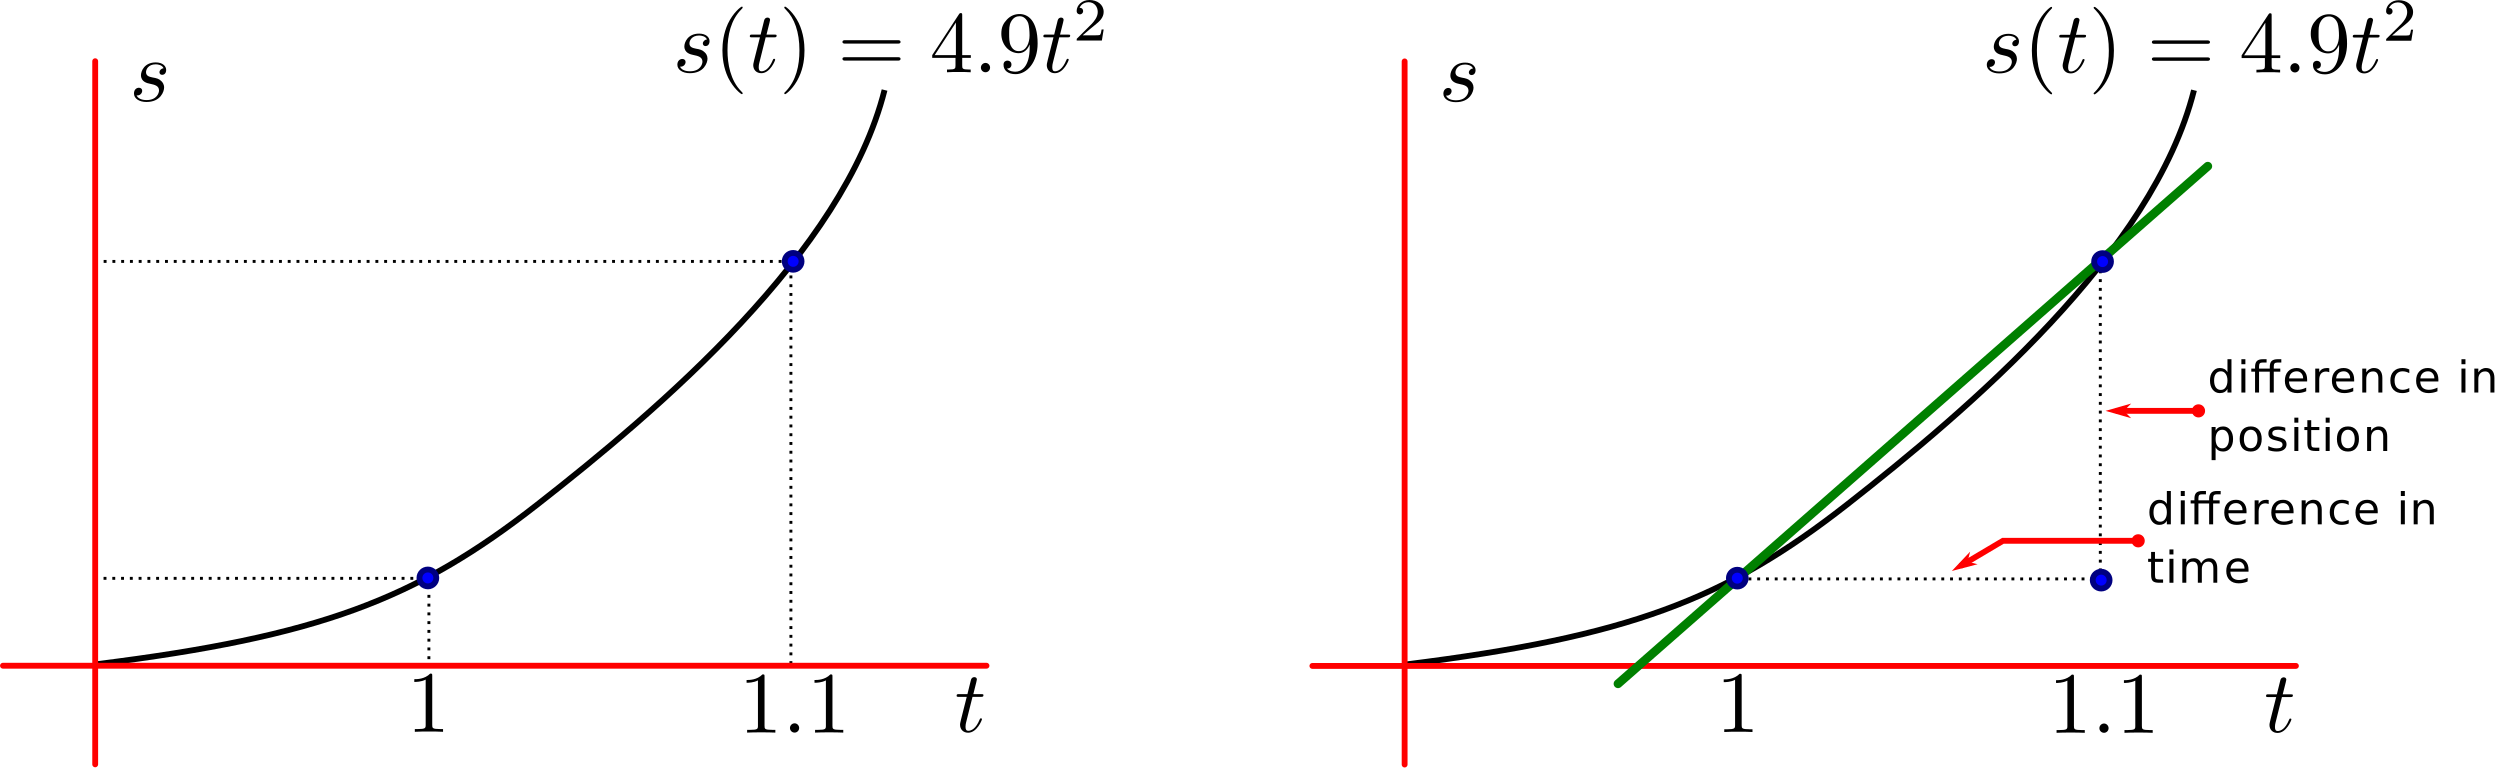 <?xml version="1.0" encoding="UTF-8"?>
<svg xmlns="http://www.w3.org/2000/svg" xmlns:xlink="http://www.w3.org/1999/xlink" width="342.221pt" height="105.063pt" viewBox="0 0 342.221 105.063" version="1.1">
<defs>
<clipPath id="clip1">
  <path d="M 12 7 L 14 7 L 14 105.062 L 12 105.062 Z M 12 7 "/>
</clipPath>
<clipPath id="clip2">
  <path d="M 191 8 L 193 8 L 193 105.062 L 191 105.062 Z M 191 8 "/>
</clipPath>
</defs>
<g id="surface1">
<path style="fill:none;stroke-width:0.4;stroke-linecap:butt;stroke-linejoin:miter;stroke:rgb(0%,0%,0%);stroke-opacity:1;stroke-dasharray:0.4,0.8;stroke-miterlimit:4;" d="M 58.711 91.43 L 58.711 79.168 L 13.285 79.168 "/>
<path style="fill:none;stroke-width:0.4;stroke-linecap:butt;stroke-linejoin:miter;stroke:rgb(0%,0%,0%);stroke-opacity:1;stroke-dasharray:0.4,0.8;stroke-miterlimit:4;" d="M 108.266 90.906 L 108.266 35.785 L 13.109 35.785 "/>
<path style="fill:none;stroke-width:0.8;stroke-linecap:butt;stroke-linejoin:miter;stroke:rgb(0%,0%,0%);stroke-opacity:1;stroke-miterlimit:4;" d="M 13.277 90.914 C 43.699 87.113 56.926 82.078 73.551 69.07 C 90.18 56.066 115.477 34.648 121.086 12.324 "/>
<g clip-path="url(#clip1)" clip-rule="nonzero">
<path style="fill:none;stroke-width:0.8;stroke-linecap:round;stroke-linejoin:round;stroke:rgb(100%,0%,0%);stroke-opacity:1;stroke-miterlimit:4;" d="M 13.031 8.379 L 13.031 104.629 "/>
</g>
<path style="fill:none;stroke-width:0.8;stroke-linecap:round;stroke-linejoin:round;stroke:rgb(100%,0%,0%);stroke-opacity:1;stroke-miterlimit:4;" d="M 0.406 91.129 L 135.039 91.129 "/>
<path style="fill-rule:nonzero;fill:rgb(0%,0%,100%);fill-opacity:1;stroke-width:0.8;stroke-linecap:round;stroke-linejoin:round;stroke:rgb(0%,0%,50.195%);stroke-opacity:1;stroke-miterlimit:4;" d="M -107.422 -35.777 C -107.422 -35.141 -107.938 -34.625 -108.57 -34.625 C -109.207 -34.625 -109.723 -35.141 -109.723 -35.777 C -109.723 -36.41 -109.207 -36.926 -108.57 -36.926 C -107.938 -36.926 -107.422 -36.41 -107.422 -35.777 Z M -107.422 -35.777 " transform="matrix(-1,0,0,-1,0,0)"/>
<path style="fill-rule:nonzero;fill:rgb(0%,0%,100%);fill-opacity:1;stroke-width:0.8;stroke-linecap:round;stroke-linejoin:round;stroke:rgb(0%,0%,50.195%);stroke-opacity:1;stroke-miterlimit:4;" d="M -57.418 -79.113 C -57.418 -78.477 -57.934 -77.961 -58.57 -77.961 C -59.207 -77.961 -59.723 -78.477 -59.723 -79.113 C -59.723 -79.75 -59.207 -80.266 -58.57 -80.266 C -57.934 -80.266 -57.418 -79.75 -57.418 -79.113 Z M -57.418 -79.113 " transform="matrix(-1,0,0,-1,0,0)"/>
<path style=" stroke:none;fill-rule:nonzero;fill:rgb(0%,0%,0%);fill-opacity:1;" d="M 59.168 92.523 C 59.168 92.223 59.168 92.207 58.887 92.207 C 58.137 92.973 57.086 92.973 56.711 92.973 L 56.711 93.348 C 56.957 93.348 57.648 93.348 58.27 93.031 L 58.27 99.238 C 58.27 99.668 58.23 99.801 57.16 99.801 L 56.785 99.801 L 56.785 100.176 C 57.199 100.137 58.23 100.137 58.719 100.137 C 59.188 100.137 60.238 100.137 60.648 100.176 L 60.648 99.801 L 60.273 99.801 C 59.188 99.801 59.168 99.668 59.168 99.238 Z M 59.168 92.523 "/>
<path style=" stroke:none;fill-rule:nonzero;fill:rgb(0%,0%,0%);fill-opacity:1;" d="M 104.656 92.637 C 104.656 92.336 104.656 92.316 104.375 92.316 C 103.625 93.086 102.574 93.086 102.199 93.086 L 102.199 93.461 C 102.441 93.461 103.137 93.461 103.754 93.141 L 103.754 99.348 C 103.754 99.781 103.719 99.91 102.648 99.91 L 102.273 99.91 L 102.273 100.285 C 102.688 100.25 103.719 100.25 104.203 100.25 C 104.672 100.25 105.723 100.25 106.137 100.285 L 106.137 99.91 L 105.762 99.91 C 104.672 99.91 104.656 99.781 104.656 99.348 Z M 104.656 92.637 "/>
<path style=" stroke:none;fill-rule:nonzero;fill:rgb(0%,0%,0%);fill-opacity:1;" d="M 109.395 99.648 C 109.395 99.312 109.113 99.012 108.777 99.012 C 108.418 99.012 108.137 99.312 108.137 99.648 C 108.137 100.004 108.418 100.285 108.777 100.285 C 109.113 100.285 109.395 100.004 109.395 99.648 Z M 109.395 99.648 "/>
<path style=" stroke:none;fill-rule:nonzero;fill:rgb(0%,0%,0%);fill-opacity:1;" d="M 113.953 92.637 C 113.953 92.336 113.953 92.316 113.672 92.316 C 112.922 93.086 111.871 93.086 111.496 93.086 L 111.496 93.461 C 111.742 93.461 112.434 93.461 113.055 93.141 L 113.055 99.348 C 113.055 99.781 113.016 99.91 111.949 99.91 L 111.574 99.91 L 111.574 100.285 C 111.984 100.25 113.016 100.25 113.504 100.25 C 113.973 100.25 115.023 100.25 115.434 100.285 L 115.434 99.91 L 115.059 99.91 C 113.973 99.91 113.953 99.781 113.953 99.348 Z M 113.953 92.637 "/>
<path style=" stroke:none;fill-rule:nonzero;fill:rgb(0%,0%,0%);fill-opacity:1;" d="M 133.125 95.391 L 134.25 95.391 C 134.492 95.391 134.625 95.391 134.625 95.145 C 134.625 95.016 134.492 95.016 134.285 95.016 L 133.238 95.016 C 133.668 93.309 133.723 93.082 133.723 93.008 C 133.723 92.801 133.574 92.691 133.367 92.691 C 133.332 92.691 132.992 92.691 132.898 93.121 L 132.43 95.016 L 131.305 95.016 C 131.062 95.016 130.949 95.016 130.949 95.238 C 130.949 95.391 131.043 95.391 131.285 95.391 L 132.336 95.391 C 131.473 98.785 131.418 98.988 131.418 99.195 C 131.418 99.852 131.867 100.301 132.523 100.301 C 133.742 100.301 134.418 98.559 134.418 98.465 C 134.418 98.332 134.324 98.332 134.285 98.332 C 134.176 98.332 134.156 98.371 134.098 98.504 C 133.594 99.758 132.957 100.039 132.543 100.039 C 132.301 100.039 132.168 99.891 132.168 99.496 C 132.168 99.195 132.207 99.121 132.242 98.914 Z M 133.125 95.391 "/>
<path style=" stroke:none;fill-rule:nonzero;fill:rgb(0%,0%,0%);fill-opacity:1;" d="M 22.391 9.348 C 22.07 9.367 21.828 9.629 21.828 9.891 C 21.828 10.059 21.938 10.246 22.203 10.246 C 22.465 10.246 22.746 10.043 22.746 9.574 C 22.746 9.027 22.238 8.543 21.32 8.543 C 19.746 8.543 19.297 9.762 19.297 10.285 C 19.297 11.223 20.176 11.391 20.531 11.465 C 21.152 11.598 21.77 11.73 21.77 12.387 C 21.77 12.684 21.508 13.699 20.062 13.699 C 19.895 13.699 18.977 13.699 18.695 13.059 C 19.164 13.117 19.465 12.762 19.465 12.422 C 19.465 12.16 19.258 12.012 19.016 12.012 C 18.695 12.012 18.34 12.254 18.34 12.797 C 18.34 13.473 19.031 13.961 20.047 13.961 C 21.996 13.961 22.465 12.516 22.465 11.973 C 22.465 11.543 22.238 11.242 22.09 11.109 C 21.77 10.773 21.414 10.699 20.891 10.605 C 20.457 10.512 19.988 10.418 19.988 9.871 C 19.988 9.535 20.27 8.805 21.32 8.805 C 21.621 8.805 22.219 8.898 22.391 9.348 Z M 22.391 9.348 "/>
<path style=" stroke:none;fill-rule:nonzero;fill:rgb(0%,0%,0%);fill-opacity:1;" d="M 96.773 5.406 C 96.457 5.426 96.211 5.688 96.211 5.953 C 96.211 6.121 96.324 6.309 96.586 6.309 C 96.848 6.309 97.129 6.102 97.129 5.633 C 97.129 5.09 96.625 4.602 95.707 4.602 C 94.129 4.602 93.68 5.82 93.68 6.344 C 93.68 7.281 94.562 7.453 94.918 7.527 C 95.535 7.656 96.156 7.789 96.156 8.445 C 96.156 8.746 95.895 9.758 94.449 9.758 C 94.281 9.758 93.363 9.758 93.082 9.121 C 93.551 9.176 93.848 8.82 93.848 8.484 C 93.848 8.219 93.645 8.07 93.398 8.07 C 93.082 8.07 92.723 8.312 92.723 8.859 C 92.723 9.531 93.418 10.02 94.43 10.02 C 96.379 10.02 96.848 8.578 96.848 8.031 C 96.848 7.602 96.625 7.301 96.473 7.172 C 96.156 6.832 95.801 6.758 95.273 6.664 C 94.844 6.57 94.375 6.477 94.375 5.934 C 94.375 5.594 94.656 4.863 95.707 4.863 C 96.004 4.863 96.605 4.957 96.773 5.406 Z M 96.773 5.406 "/>
<path style=" stroke:none;fill-rule:nonzero;fill:rgb(0%,0%,0%);fill-opacity:1;" d="M 101.664 12.758 C 101.664 12.719 101.664 12.703 101.461 12.496 C 99.977 10.996 99.586 8.727 99.586 6.891 C 99.586 4.809 100.035 2.727 101.516 1.246 C 101.664 1.094 101.664 1.078 101.664 1.039 C 101.664 0.945 101.629 0.906 101.555 0.906 C 101.422 0.906 100.352 1.734 99.641 3.25 C 99.039 4.562 98.891 5.895 98.891 6.891 C 98.891 7.828 99.023 9.27 99.68 10.641 C 100.41 12.102 101.422 12.891 101.555 12.891 C 101.629 12.891 101.664 12.852 101.664 12.758 Z M 101.664 12.758 "/>
<path style=" stroke:none;fill-rule:nonzero;fill:rgb(0%,0%,0%);fill-opacity:1;" d="M 104.812 5.109 L 105.938 5.109 C 106.184 5.109 106.312 5.109 106.312 4.863 C 106.312 4.734 106.184 4.734 105.977 4.734 L 104.926 4.734 C 105.359 3.027 105.414 2.801 105.414 2.727 C 105.414 2.52 105.266 2.406 105.059 2.406 C 105.02 2.406 104.684 2.406 104.59 2.84 L 104.121 4.734 L 102.996 4.734 C 102.75 4.734 102.641 4.734 102.641 4.957 C 102.641 5.109 102.734 5.109 102.977 5.109 L 104.027 5.109 C 103.164 8.5 103.109 8.707 103.109 8.914 C 103.109 9.57 103.559 10.02 104.215 10.02 C 105.434 10.02 106.109 8.277 106.109 8.184 C 106.109 8.051 106.016 8.051 105.977 8.051 C 105.863 8.051 105.844 8.09 105.789 8.219 C 105.281 9.477 104.645 9.758 104.234 9.758 C 103.988 9.758 103.859 9.609 103.859 9.215 C 103.859 8.914 103.895 8.84 103.934 8.633 Z M 104.812 5.109 "/>
<path style=" stroke:none;fill-rule:nonzero;fill:rgb(0%,0%,0%);fill-opacity:1;" d="M 110.125 6.891 C 110.125 5.969 109.996 4.527 109.34 3.156 C 108.625 1.695 107.594 0.906 107.48 0.906 C 107.406 0.906 107.352 0.965 107.352 1.039 C 107.352 1.078 107.352 1.094 107.574 1.32 C 108.758 2.5 109.434 4.395 109.434 6.891 C 109.434 8.953 109 11.051 107.52 12.551 C 107.352 12.703 107.352 12.719 107.352 12.758 C 107.352 12.832 107.406 12.891 107.48 12.891 C 107.594 12.891 108.684 12.062 109.375 10.547 C 109.996 9.234 110.125 7.902 110.125 6.891 Z M 110.125 6.891 "/>
<path style=" stroke:none;fill-rule:nonzero;fill:rgb(0%,0%,0%);fill-opacity:1;" d="M 122.859 5.969 C 123.047 5.969 123.273 5.969 123.273 5.746 C 123.273 5.5 123.047 5.5 122.879 5.5 L 115.719 5.5 C 115.547 5.5 115.324 5.5 115.324 5.746 C 115.324 5.969 115.547 5.969 115.719 5.969 Z M 122.879 8.297 C 123.047 8.297 123.273 8.297 123.273 8.051 C 123.273 7.828 123.047 7.828 122.859 7.828 L 115.719 7.828 C 115.547 7.828 115.324 7.828 115.324 8.051 C 115.324 8.297 115.547 8.297 115.719 8.297 Z M 122.879 8.297 "/>
<path style=" stroke:none;fill-rule:nonzero;fill:rgb(0%,0%,0%);fill-opacity:1;" d="M 130.797 7.922 L 130.797 8.953 C 130.797 9.383 130.758 9.516 129.875 9.516 L 129.633 9.516 L 129.633 9.891 C 130.121 9.852 130.738 9.852 131.246 9.852 C 131.75 9.852 132.371 9.852 132.875 9.891 L 132.875 9.516 L 132.613 9.516 C 131.734 9.516 131.715 9.383 131.715 8.953 L 131.715 7.922 L 132.895 7.922 L 132.895 7.547 L 131.715 7.547 L 131.715 2.109 C 131.715 1.863 131.715 1.789 131.508 1.789 C 131.414 1.789 131.375 1.789 131.281 1.938 L 127.609 7.547 L 127.609 7.922 Z M 130.852 7.547 L 127.945 7.547 L 130.852 3.082 Z M 130.852 7.547 "/>
<path style=" stroke:none;fill-rule:nonzero;fill:rgb(0%,0%,0%);fill-opacity:1;" d="M 135.531 9.25 C 135.531 8.914 135.25 8.613 134.91 8.613 C 134.555 8.613 134.273 8.914 134.273 9.25 C 134.273 9.609 134.555 9.891 134.91 9.891 C 135.25 9.891 135.531 9.609 135.531 9.25 Z M 135.531 9.25 "/>
<path style=" stroke:none;fill-rule:nonzero;fill:rgb(0%,0%,0%);fill-opacity:1;" d="M 140.953 6.082 L 140.953 6.477 C 140.953 9.27 139.715 9.812 139.02 9.812 C 138.812 9.812 138.156 9.797 137.84 9.383 C 138.363 9.383 138.457 9.047 138.457 8.84 C 138.457 8.465 138.176 8.297 137.914 8.297 C 137.727 8.297 137.371 8.391 137.371 8.859 C 137.371 9.664 138.008 10.152 139.02 10.152 C 140.578 10.152 142.039 8.52 142.039 5.953 C 142.039 2.727 140.652 1.922 139.582 1.922 C 138.926 1.922 138.344 2.145 137.84 2.672 C 137.332 3.215 137.07 3.719 137.07 4.621 C 137.07 6.102 138.121 7.281 139.453 7.281 C 140.184 7.281 140.672 6.777 140.953 6.082 Z M 139.469 7 C 139.281 7 138.719 7 138.363 6.25 C 138.141 5.801 138.141 5.219 138.141 4.621 C 138.141 3.984 138.141 3.422 138.402 2.969 C 138.719 2.371 139.172 2.219 139.582 2.219 C 140.145 2.219 140.539 2.633 140.746 3.156 C 140.875 3.551 140.934 4.301 140.934 4.844 C 140.934 5.84 140.52 7 139.469 7 Z M 139.469 7 "/>
<path style=" stroke:none;fill-rule:nonzero;fill:rgb(0%,0%,0%);fill-opacity:1;" d="M 144.996 5.109 L 146.121 5.109 C 146.367 5.109 146.496 5.109 146.496 4.863 C 146.496 4.734 146.367 4.734 146.16 4.734 L 145.109 4.734 C 145.543 3.027 145.598 2.801 145.598 2.727 C 145.598 2.52 145.449 2.406 145.242 2.406 C 145.203 2.406 144.867 2.406 144.773 2.84 L 144.305 4.734 L 143.18 4.734 C 142.934 4.734 142.824 4.734 142.824 4.957 C 142.824 5.109 142.918 5.109 143.16 5.109 L 144.211 5.109 C 143.348 8.5 143.293 8.707 143.293 8.914 C 143.293 9.57 143.742 10.02 144.398 10.02 C 145.617 10.02 146.293 8.277 146.293 8.184 C 146.293 8.051 146.199 8.051 146.16 8.051 C 146.047 8.051 146.027 8.09 145.973 8.219 C 145.465 9.477 144.828 9.758 144.418 9.758 C 144.172 9.758 144.043 9.609 144.043 9.215 C 144.043 8.914 144.078 8.84 144.117 8.633 Z M 144.996 5.109 "/>
<path style=" stroke:none;fill-rule:nonzero;fill:rgb(0%,0%,0%);fill-opacity:1;" d="M 151.078 4.031 L 150.797 4.031 C 150.777 4.219 150.684 4.707 150.57 4.781 C 150.516 4.836 149.879 4.836 149.746 4.836 L 148.207 4.836 C 149.09 4.07 149.391 3.824 149.879 3.43 C 150.496 2.945 151.078 2.418 151.078 1.633 C 151.078 0.617 150.195 0 149.129 0 C 148.098 0 147.383 0.73 147.383 1.5 C 147.383 1.914 147.738 1.969 147.832 1.969 C 148.02 1.969 148.266 1.82 148.266 1.52 C 148.266 1.367 148.207 1.07 147.777 1.07 C 148.039 0.488 148.602 0.301 148.996 0.301 C 149.84 0.301 150.27 0.957 150.27 1.633 C 150.27 2.363 149.746 2.926 149.484 3.227 L 147.477 5.23 C 147.383 5.305 147.383 5.324 147.383 5.551 L 150.832 5.551 Z M 151.078 4.031 "/>
<path style="fill:none;stroke-width:0.4;stroke-linecap:butt;stroke-linejoin:miter;stroke:rgb(0%,0%,0%);stroke-opacity:1;stroke-dasharray:0.4,0.8;stroke-miterlimit:4;" d="M 287.508 35.812 L 287.508 79.246 L 237.762 79.246 "/>
<path style="fill:none;stroke-width:0.8;stroke-linecap:butt;stroke-linejoin:miter;stroke:rgb(0%,0%,0%);stroke-opacity:1;stroke-miterlimit:4;" d="M 192.523 90.945 C 222.941 87.141 236.168 82.105 252.797 69.102 C 269.422 56.094 294.719 34.676 300.332 12.352 "/>
<g clip-path="url(#clip2)" clip-rule="nonzero">
<path style="fill:none;stroke-width:0.8;stroke-linecap:round;stroke-linejoin:round;stroke:rgb(100%,0%,0%);stroke-opacity:1;stroke-miterlimit:4;" d="M 192.277 8.406 L 192.277 104.656 "/>
</g>
<path style="fill:none;stroke-width:0.8;stroke-linecap:round;stroke-linejoin:round;stroke:rgb(100%,0%,0%);stroke-opacity:1;stroke-miterlimit:4;" d="M 179.652 91.156 L 314.285 91.156 "/>
<path style="fill:none;stroke-width:1.2;stroke-linecap:round;stroke-linejoin:round;stroke:rgb(0%,50.195%,0%);stroke-opacity:1;stroke-miterlimit:4;" d="M 221.488 93.598 L 302.219 22.754 "/>
<path style="fill-rule:nonzero;fill:rgb(0%,0%,100%);fill-opacity:1;stroke-width:0.8;stroke-linecap:round;stroke-linejoin:round;stroke:rgb(0%,0%,50.195%);stroke-opacity:1;stroke-miterlimit:4;" d="M -286.664 -35.805 C -286.664 -35.168 -287.18 -34.652 -287.816 -34.652 C -288.453 -34.652 -288.969 -35.168 -288.969 -35.805 C -288.969 -36.441 -288.453 -36.957 -287.816 -36.957 C -287.18 -36.957 -286.664 -36.441 -286.664 -35.805 Z M -286.664 -35.805 " transform="matrix(-1,0,0,-1,0,0)"/>
<path style="fill-rule:nonzero;fill:rgb(0%,0%,100%);fill-opacity:1;stroke-width:0.8;stroke-linecap:round;stroke-linejoin:round;stroke:rgb(0%,0%,50.195%);stroke-opacity:1;stroke-miterlimit:4;" d="M -236.664 -79.141 C -236.664 -78.508 -237.18 -77.992 -237.812 -77.992 C -238.449 -77.992 -238.965 -78.508 -238.965 -79.141 C -238.965 -79.777 -238.449 -80.293 -237.812 -80.293 C -237.18 -80.293 -236.664 -79.777 -236.664 -79.141 Z M -236.664 -79.141 " transform="matrix(-1,0,0,-1,0,0)"/>
<path style=" stroke:none;fill-rule:nonzero;fill:rgb(0%,0%,0%);fill-opacity:1;" d="M 238.414 92.555 C 238.414 92.254 238.414 92.234 238.133 92.234 C 237.383 93.004 236.332 93.004 235.957 93.004 L 235.957 93.379 C 236.199 93.379 236.895 93.379 237.512 93.059 L 237.512 99.266 C 237.512 99.695 237.477 99.828 236.406 99.828 L 236.031 99.828 L 236.031 100.203 C 236.445 100.164 237.477 100.164 237.965 100.164 C 238.434 100.164 239.48 100.164 239.895 100.203 L 239.895 99.828 L 239.52 99.828 C 238.434 99.828 238.414 99.695 238.414 99.266 Z M 238.414 92.555 "/>
<path style=" stroke:none;fill-rule:nonzero;fill:rgb(0%,0%,0%);fill-opacity:1;" d="M 283.898 92.664 C 283.898 92.363 283.898 92.344 283.617 92.344 C 282.867 93.113 281.82 93.113 281.445 93.113 L 281.445 93.488 C 281.688 93.488 282.383 93.488 283 93.172 L 283 99.375 C 283 99.809 282.961 99.938 281.895 99.938 L 281.52 99.938 L 281.52 100.312 C 281.93 100.277 282.961 100.277 283.449 100.277 C 283.918 100.277 284.969 100.277 285.383 100.312 L 285.383 99.938 L 285.008 99.938 C 283.918 99.938 283.898 99.809 283.898 99.375 Z M 283.898 92.664 "/>
<path style=" stroke:none;fill-rule:nonzero;fill:rgb(0%,0%,0%);fill-opacity:1;" d="M 288.641 99.676 C 288.641 99.34 288.359 99.039 288.02 99.039 C 287.664 99.039 287.383 99.34 287.383 99.676 C 287.383 100.031 287.664 100.312 288.02 100.312 C 288.359 100.312 288.641 100.031 288.641 99.676 Z M 288.641 99.676 "/>
<path style=" stroke:none;fill-rule:nonzero;fill:rgb(0%,0%,0%);fill-opacity:1;" d="M 293.199 92.664 C 293.199 92.363 293.199 92.344 292.918 92.344 C 292.168 93.113 291.117 93.113 290.742 93.113 L 290.742 93.488 C 290.984 93.488 291.68 93.488 292.297 93.172 L 292.297 99.375 C 292.297 99.809 292.262 99.938 291.191 99.938 L 290.816 99.938 L 290.816 100.312 C 291.23 100.277 292.262 100.277 292.75 100.277 C 293.219 100.277 294.266 100.277 294.68 100.312 L 294.68 99.938 L 294.305 99.938 C 293.219 99.938 293.199 99.809 293.199 99.375 Z M 293.199 92.664 "/>
<path style=" stroke:none;fill-rule:nonzero;fill:rgb(0%,0%,0%);fill-opacity:1;" d="M 312.371 95.418 L 313.496 95.418 C 313.738 95.418 313.871 95.418 313.871 95.176 C 313.871 95.043 313.738 95.043 313.531 95.043 L 312.48 95.043 C 312.914 93.336 312.969 93.113 312.969 93.039 C 312.969 92.832 312.82 92.719 312.613 92.719 C 312.574 92.719 312.238 92.719 312.145 93.148 L 311.676 95.043 L 310.551 95.043 C 310.309 95.043 310.195 95.043 310.195 95.27 C 310.195 95.418 310.289 95.418 310.531 95.418 L 311.582 95.418 C 310.719 98.812 310.664 99.02 310.664 99.227 C 310.664 99.883 311.113 100.332 311.77 100.332 C 312.988 100.332 313.664 98.586 313.664 98.492 C 313.664 98.363 313.57 98.363 313.531 98.363 C 313.418 98.363 313.402 98.398 313.344 98.531 C 312.84 99.789 312.199 100.07 311.789 100.07 C 311.543 100.07 311.414 99.918 311.414 99.523 C 311.414 99.227 311.449 99.148 311.488 98.945 Z M 312.371 95.418 "/>
<path style=" stroke:none;fill-rule:nonzero;fill:rgb(0%,0%,0%);fill-opacity:1;" d="M 201.633 9.375 C 201.316 9.395 201.07 9.656 201.07 9.922 C 201.07 10.09 201.184 10.277 201.445 10.277 C 201.707 10.277 201.988 10.07 201.988 9.602 C 201.988 9.059 201.484 8.57 200.566 8.57 C 198.988 8.57 198.539 9.789 198.539 10.312 C 198.539 11.25 199.422 11.422 199.777 11.496 C 200.395 11.625 201.016 11.758 201.016 12.414 C 201.016 12.715 200.754 13.727 199.309 13.727 C 199.141 13.727 198.223 13.727 197.941 13.09 C 198.41 13.145 198.707 12.789 198.707 12.453 C 198.707 12.188 198.504 12.039 198.258 12.039 C 197.941 12.039 197.582 12.281 197.582 12.828 C 197.582 13.5 198.277 13.988 199.289 13.988 C 201.238 13.988 201.707 12.547 201.707 12 C 201.707 11.57 201.484 11.27 201.332 11.141 C 201.016 10.801 200.66 10.727 200.133 10.633 C 199.703 10.539 199.234 10.445 199.234 9.902 C 199.234 9.562 199.516 8.832 200.566 8.832 C 200.863 8.832 201.465 8.926 201.633 9.375 Z M 201.633 9.375 "/>
<path style=" stroke:none;fill-rule:nonzero;fill:rgb(0%,0%,0%);fill-opacity:1;" d="M 276.02 5.438 C 275.699 5.457 275.457 5.719 275.457 5.98 C 275.457 6.148 275.57 6.336 275.832 6.336 C 276.094 6.336 276.375 6.129 276.375 5.66 C 276.375 5.117 275.867 4.629 274.949 4.629 C 273.375 4.629 272.926 5.848 272.926 6.375 C 272.926 7.312 273.805 7.48 274.164 7.555 C 274.781 7.688 275.398 7.816 275.398 8.473 C 275.398 8.773 275.137 9.785 273.695 9.785 C 273.523 9.785 272.605 9.785 272.324 9.148 C 272.793 9.207 273.094 8.848 273.094 8.512 C 273.094 8.25 272.887 8.098 272.645 8.098 C 272.324 8.098 271.969 8.344 271.969 8.887 C 271.969 9.562 272.664 10.051 273.676 10.051 C 275.625 10.051 276.094 8.605 276.094 8.062 C 276.094 7.629 275.867 7.332 275.719 7.199 C 275.398 6.863 275.043 6.785 274.52 6.691 C 274.086 6.598 273.617 6.504 273.617 5.961 C 273.617 5.625 273.898 4.895 274.949 4.895 C 275.25 4.895 275.852 4.988 276.02 5.438 Z M 276.02 5.438 "/>
<path style=" stroke:none;fill-rule:nonzero;fill:rgb(0%,0%,0%);fill-opacity:1;" d="M 280.91 12.785 C 280.91 12.75 280.91 12.73 280.703 12.523 C 279.223 11.023 278.828 8.754 278.828 6.918 C 278.828 4.836 279.277 2.754 280.762 1.273 C 280.91 1.125 280.91 1.105 280.91 1.066 C 280.91 0.973 280.871 0.938 280.797 0.938 C 280.668 0.938 279.598 1.762 278.887 3.281 C 278.285 4.594 278.137 5.926 278.137 6.918 C 278.137 7.855 278.266 9.301 278.922 10.668 C 279.652 12.129 280.668 12.918 280.797 12.918 C 280.871 12.918 280.91 12.879 280.91 12.785 Z M 280.91 12.785 "/>
<path style=" stroke:none;fill-rule:nonzero;fill:rgb(0%,0%,0%);fill-opacity:1;" d="M 284.059 5.137 L 285.184 5.137 C 285.43 5.137 285.559 5.137 285.559 4.895 C 285.559 4.762 285.43 4.762 285.223 4.762 L 284.172 4.762 C 284.602 3.055 284.66 2.832 284.66 2.754 C 284.66 2.551 284.508 2.438 284.305 2.438 C 284.266 2.438 283.93 2.438 283.836 2.867 L 283.367 4.762 L 282.242 4.762 C 281.996 4.762 281.883 4.762 281.883 4.988 C 281.883 5.137 281.977 5.137 282.223 5.137 L 283.273 5.137 C 282.41 8.531 282.352 8.738 282.352 8.941 C 282.352 9.598 282.805 10.051 283.461 10.051 C 284.68 10.051 285.352 8.305 285.352 8.211 C 285.352 8.082 285.258 8.082 285.223 8.082 C 285.109 8.082 285.09 8.117 285.035 8.25 C 284.527 9.504 283.891 9.785 283.477 9.785 C 283.234 9.785 283.102 9.637 283.102 9.242 C 283.102 8.941 283.141 8.867 283.18 8.66 Z M 284.059 5.137 "/>
<path style=" stroke:none;fill-rule:nonzero;fill:rgb(0%,0%,0%);fill-opacity:1;" d="M 289.371 6.918 C 289.371 6 289.238 4.555 288.582 3.188 C 287.871 1.723 286.84 0.938 286.727 0.938 C 286.652 0.938 286.594 0.992 286.594 1.066 C 286.594 1.105 286.594 1.125 286.82 1.348 C 288 2.531 288.676 4.426 288.676 6.918 C 288.676 8.98 288.246 11.082 286.766 12.582 C 286.594 12.73 286.594 12.75 286.594 12.785 C 286.594 12.863 286.652 12.918 286.727 12.918 C 286.84 12.918 287.926 12.094 288.621 10.574 C 289.238 9.262 289.371 7.93 289.371 6.918 Z M 289.371 6.918 "/>
<path style=" stroke:none;fill-rule:nonzero;fill:rgb(0%,0%,0%);fill-opacity:1;" d="M 302.105 6 C 302.293 6 302.52 6 302.52 5.773 C 302.52 5.531 302.293 5.531 302.125 5.531 L 294.961 5.531 C 294.793 5.531 294.57 5.531 294.57 5.773 C 294.57 6 294.793 6 294.961 6 Z M 302.125 8.324 C 302.293 8.324 302.52 8.324 302.52 8.082 C 302.52 7.855 302.293 7.855 302.105 7.855 L 294.961 7.855 C 294.793 7.855 294.57 7.855 294.57 8.082 C 294.57 8.324 294.793 8.324 294.961 8.324 Z M 302.125 8.324 "/>
<path style=" stroke:none;fill-rule:nonzero;fill:rgb(0%,0%,0%);fill-opacity:1;" d="M 310.039 7.949 L 310.039 8.98 C 310.039 9.41 310.004 9.543 309.121 9.543 L 308.879 9.543 L 308.879 9.918 C 309.367 9.879 309.984 9.879 310.492 9.879 C 310.996 9.879 311.617 9.879 312.121 9.918 L 312.121 9.543 L 311.859 9.543 C 310.977 9.543 310.961 9.41 310.961 8.98 L 310.961 7.949 L 312.141 7.949 L 312.141 7.574 L 310.961 7.574 L 310.961 2.137 C 310.961 1.895 310.961 1.816 310.754 1.816 C 310.66 1.816 310.621 1.816 310.527 1.969 L 306.852 7.574 L 306.852 7.949 Z M 310.098 7.574 L 307.191 7.574 L 310.098 3.113 Z M 310.098 7.574 "/>
<path style=" stroke:none;fill-rule:nonzero;fill:rgb(0%,0%,0%);fill-opacity:1;" d="M 314.773 9.281 C 314.773 8.941 314.492 8.645 314.156 8.645 C 313.801 8.645 313.52 8.941 313.52 9.281 C 313.52 9.637 313.801 9.918 314.156 9.918 C 314.492 9.918 314.773 9.637 314.773 9.281 Z M 314.773 9.281 "/>
<path style=" stroke:none;fill-rule:nonzero;fill:rgb(0%,0%,0%);fill-opacity:1;" d="M 320.195 6.113 L 320.195 6.504 C 320.195 9.301 318.961 9.844 318.266 9.844 C 318.059 9.844 317.402 9.824 317.086 9.41 C 317.609 9.41 317.703 9.074 317.703 8.867 C 317.703 8.492 317.422 8.324 317.16 8.324 C 316.973 8.324 316.617 8.418 316.617 8.887 C 316.617 9.691 317.254 10.18 318.266 10.18 C 319.82 10.18 321.285 8.551 321.285 5.98 C 321.285 2.754 319.898 1.949 318.828 1.949 C 318.172 1.949 317.59 2.176 317.086 2.699 C 316.578 3.242 316.316 3.75 316.316 4.648 C 316.316 6.129 317.367 7.312 318.695 7.312 C 319.43 7.312 319.914 6.805 320.195 6.113 Z M 318.715 7.031 C 318.527 7.031 317.965 7.031 317.609 6.281 C 317.383 5.832 317.383 5.25 317.383 4.648 C 317.383 4.012 317.383 3.449 317.648 3 C 317.965 2.398 318.414 2.25 318.828 2.25 C 319.391 2.25 319.785 2.66 319.992 3.188 C 320.121 3.582 320.18 4.332 320.18 4.875 C 320.18 5.867 319.766 7.031 318.715 7.031 Z M 318.715 7.031 "/>
<path style=" stroke:none;fill-rule:nonzero;fill:rgb(0%,0%,0%);fill-opacity:1;" d="M 324.242 5.137 L 325.367 5.137 C 325.609 5.137 325.742 5.137 325.742 4.895 C 325.742 4.762 325.609 4.762 325.406 4.762 L 324.355 4.762 C 324.785 3.055 324.844 2.832 324.844 2.754 C 324.844 2.551 324.691 2.438 324.484 2.438 C 324.449 2.438 324.109 2.438 324.016 2.867 L 323.547 4.762 L 322.422 4.762 C 322.18 4.762 322.066 4.762 322.066 4.988 C 322.066 5.137 322.16 5.137 322.406 5.137 L 323.453 5.137 C 322.594 8.531 322.535 8.738 322.535 8.941 C 322.535 9.598 322.984 10.051 323.641 10.051 C 324.859 10.051 325.535 8.305 325.535 8.211 C 325.535 8.082 325.441 8.082 325.406 8.082 C 325.293 8.082 325.273 8.117 325.219 8.25 C 324.711 9.504 324.074 9.785 323.66 9.785 C 323.418 9.785 323.285 9.637 323.285 9.242 C 323.285 8.941 323.324 8.867 323.359 8.66 Z M 324.242 5.137 "/>
<path style=" stroke:none;fill-rule:nonzero;fill:rgb(0%,0%,0%);fill-opacity:1;" d="M 330.324 4.059 L 330.043 4.059 C 330.023 4.246 329.93 4.734 329.816 4.809 C 329.762 4.867 329.121 4.867 328.992 4.867 L 327.453 4.867 C 328.336 4.098 328.637 3.852 329.121 3.461 C 329.742 2.973 330.324 2.445 330.324 1.66 C 330.324 0.648 329.441 0.027 328.371 0.027 C 327.34 0.027 326.629 0.758 326.629 1.527 C 326.629 1.941 326.984 1.996 327.078 1.996 C 327.266 1.996 327.512 1.848 327.512 1.547 C 327.512 1.398 327.453 1.098 327.023 1.098 C 327.285 0.516 327.848 0.328 328.242 0.328 C 329.086 0.328 329.516 0.984 329.516 1.66 C 329.516 2.391 328.992 2.953 328.73 3.254 L 326.723 5.258 C 326.629 5.336 326.629 5.352 326.629 5.578 L 330.078 5.578 Z M 330.324 4.059 "/>
<path style="fill:none;stroke-width:0.8;stroke-linecap:butt;stroke-linejoin:miter;stroke:rgb(100%,0%,0%);stroke-opacity:1;stroke-miterlimit:4;" d="M 289.629 56.242 L 300.965 56.242 "/>
<path style="fill-rule:evenodd;fill:rgb(100%,0%,0%);fill-opacity:1;stroke-width:0.2;stroke-linecap:butt;stroke-linejoin:miter;stroke:rgb(100%,0%,0%);stroke-opacity:1;stroke-miterlimit:4;" d="M 290.59 56.242 L 291.391 55.445 L 288.59 56.242 L 291.391 57.043 Z M 290.59 56.242 "/>
<path style="fill-rule:evenodd;fill:rgb(100%,0%,0%);fill-opacity:1;stroke-width:0.2;stroke-linecap:butt;stroke-linejoin:miter;stroke:rgb(100%,0%,0%);stroke-opacity:1;stroke-miterlimit:4;" d="M 301.75 56.242 C 301.75 56.684 301.391 57.043 300.949 57.043 C 300.508 57.043 300.148 56.684 300.148 56.242 C 300.148 55.801 300.508 55.445 300.949 55.445 C 301.391 55.445 301.75 55.801 301.75 56.242 Z M 301.75 56.242 "/>
<path style=" stroke:none;fill-rule:nonzero;fill:rgb(0%,0%,0%);fill-opacity:1;" d="M 304.914 50.953 L 304.914 49.172 L 305.461 49.172 L 305.461 53.734 L 304.914 53.734 L 304.914 53.234 C 304.809 53.434 304.668 53.578 304.492 53.672 C 304.312 53.766 304.105 53.812 303.867 53.812 C 303.469 53.812 303.148 53.656 302.898 53.344 C 302.648 53.031 302.523 52.617 302.523 52.094 C 302.523 51.586 302.648 51.172 302.898 50.859 C 303.148 50.539 303.469 50.375 303.867 50.375 C 304.105 50.375 304.312 50.422 304.492 50.516 C 304.668 50.609 304.809 50.758 304.914 50.953 Z M 303.086 52.094 C 303.086 52.492 303.164 52.805 303.32 53.031 C 303.484 53.262 303.715 53.375 304.008 53.375 C 304.289 53.375 304.508 53.262 304.664 53.031 C 304.828 52.805 304.914 52.492 304.914 52.094 C 304.914 51.699 304.828 51.391 304.664 51.172 C 304.508 50.945 304.289 50.828 304.008 50.828 C 303.715 50.828 303.484 50.945 303.32 51.172 C 303.164 51.391 303.086 51.699 303.086 52.094 Z M 303.086 52.094 "/>
<path style=" stroke:none;fill-rule:nonzero;fill:rgb(0%,0%,0%);fill-opacity:1;" d="M 306.82 50.453 L 307.367 50.453 L 307.367 53.734 L 306.82 53.734 Z M 306.82 49.172 L 307.367 49.172 L 307.367 49.859 L 306.82 49.859 Z M 306.82 49.172 "/>
<path style=" stroke:none;fill-rule:nonzero;fill:rgb(0%,0%,0%);fill-opacity:1;" d="M 312.285 49.172 L 312.285 49.625 L 311.77 49.625 C 311.57 49.625 311.434 49.668 311.363 49.75 C 311.289 49.824 311.254 49.961 311.254 50.156 L 311.254 50.453 L 312.145 50.453 L 312.145 50.875 L 311.254 50.875 L 311.254 53.734 L 310.707 53.734 L 310.707 50.875 L 309.238 50.875 L 309.238 53.734 L 308.691 53.734 L 308.691 50.875 L 308.176 50.875 L 308.176 50.453 L 308.691 50.453 L 308.691 50.219 C 308.691 49.855 308.773 49.59 308.941 49.422 C 309.105 49.258 309.379 49.172 309.754 49.172 L 310.27 49.172 L 310.27 49.625 L 309.754 49.625 C 309.555 49.625 309.418 49.664 309.348 49.734 C 309.273 49.82 309.238 49.961 309.238 50.156 L 309.238 50.453 L 310.707 50.453 L 310.707 50.219 C 310.707 49.855 310.789 49.59 310.957 49.422 C 311.133 49.258 311.402 49.172 311.77 49.172 Z M 312.285 49.172 "/>
<path style=" stroke:none;fill-rule:nonzero;fill:rgb(0%,0%,0%);fill-opacity:1;" d="M 315.82 51.953 L 315.82 52.219 L 313.336 52.219 C 313.355 52.594 313.465 52.883 313.664 53.078 C 313.871 53.266 314.152 53.359 314.508 53.359 C 314.715 53.359 314.914 53.336 315.102 53.281 C 315.297 53.23 315.496 53.156 315.695 53.062 L 315.695 53.562 C 315.496 53.648 315.293 53.711 315.086 53.75 C 314.887 53.789 314.684 53.812 314.477 53.812 C 313.953 53.812 313.539 53.664 313.227 53.359 C 312.922 53.059 312.773 52.648 312.773 52.125 C 312.773 51.586 312.918 51.156 313.211 50.844 C 313.5 50.531 313.891 50.375 314.383 50.375 C 314.828 50.375 315.18 50.516 315.43 50.797 C 315.688 51.078 315.82 51.465 315.82 51.953 Z M 315.273 51.797 C 315.273 51.508 315.188 51.273 315.023 51.094 C 314.867 50.918 314.656 50.828 314.398 50.828 C 314.094 50.828 313.852 50.918 313.664 51.094 C 313.484 51.262 313.383 51.496 313.352 51.797 Z M 315.273 51.797 "/>
<path style=" stroke:none;fill-rule:nonzero;fill:rgb(0%,0%,0%);fill-opacity:1;" d="M 318.852 50.953 C 318.789 50.922 318.719 50.902 318.648 50.891 C 318.574 50.871 318.496 50.859 318.414 50.859 C 318.109 50.859 317.875 50.961 317.711 51.156 C 317.555 51.355 317.477 51.637 317.477 52 L 317.477 53.734 L 316.93 53.734 L 316.93 50.453 L 317.477 50.453 L 317.477 50.969 C 317.578 50.762 317.719 50.609 317.898 50.516 C 318.086 50.422 318.309 50.375 318.57 50.375 C 318.609 50.375 318.652 50.383 318.695 50.391 C 318.734 50.391 318.789 50.398 318.852 50.406 Z M 318.852 50.953 "/>
<path style=" stroke:none;fill-rule:nonzero;fill:rgb(0%,0%,0%);fill-opacity:1;" d="M 322.258 51.953 L 322.258 52.219 L 319.773 52.219 C 319.793 52.594 319.902 52.883 320.102 53.078 C 320.309 53.266 320.59 53.359 320.945 53.359 C 321.152 53.359 321.352 53.336 321.539 53.281 C 321.734 53.23 321.934 53.156 322.133 53.062 L 322.133 53.562 C 321.934 53.648 321.73 53.711 321.523 53.75 C 321.324 53.789 321.121 53.812 320.914 53.812 C 320.391 53.812 319.977 53.664 319.664 53.359 C 319.359 53.059 319.211 52.648 319.211 52.125 C 319.211 51.586 319.355 51.156 319.648 50.844 C 319.938 50.531 320.328 50.375 320.82 50.375 C 321.266 50.375 321.617 50.516 321.867 50.797 C 322.125 51.078 322.258 51.465 322.258 51.953 Z M 321.711 51.797 C 321.711 51.508 321.625 51.273 321.461 51.094 C 321.305 50.918 321.094 50.828 320.836 50.828 C 320.531 50.828 320.289 50.918 320.102 51.094 C 319.922 51.262 319.82 51.496 319.789 51.797 Z M 321.711 51.797 "/>
<path style=" stroke:none;fill-rule:nonzero;fill:rgb(0%,0%,0%);fill-opacity:1;" d="M 326.117 51.75 L 326.117 53.734 L 325.57 53.734 L 325.57 51.766 C 325.57 51.465 325.508 51.234 325.383 51.078 C 325.266 50.922 325.09 50.844 324.852 50.844 C 324.559 50.844 324.328 50.938 324.164 51.125 C 323.996 51.312 323.914 51.562 323.914 51.875 L 323.914 53.734 L 323.367 53.734 L 323.367 50.453 L 323.914 50.453 L 323.914 50.969 C 324.039 50.773 324.188 50.625 324.367 50.531 C 324.543 50.43 324.742 50.375 324.961 50.375 C 325.344 50.375 325.633 50.496 325.82 50.734 C 326.016 50.965 326.117 51.305 326.117 51.75 Z M 326.117 51.75 "/>
<path style=" stroke:none;fill-rule:nonzero;fill:rgb(0%,0%,0%);fill-opacity:1;" d="M 329.805 50.578 L 329.805 51.078 C 329.656 50.996 329.508 50.934 329.352 50.891 C 329.195 50.852 329.039 50.828 328.883 50.828 C 328.539 50.828 328.266 50.945 328.07 51.172 C 327.883 51.391 327.789 51.699 327.789 52.094 C 327.789 52.5 327.883 52.812 328.07 53.031 C 328.266 53.25 328.539 53.359 328.883 53.359 C 329.039 53.359 329.195 53.34 329.352 53.297 C 329.508 53.258 329.656 53.195 329.805 53.109 L 329.805 53.609 C 329.656 53.684 329.5 53.734 329.336 53.766 C 329.18 53.797 329.012 53.812 328.836 53.812 C 328.336 53.812 327.938 53.664 327.648 53.359 C 327.355 53.047 327.211 52.625 327.211 52.094 C 327.211 51.562 327.355 51.148 327.648 50.844 C 327.949 50.531 328.355 50.375 328.867 50.375 C 329.031 50.375 329.195 50.391 329.352 50.422 C 329.508 50.453 329.656 50.508 329.805 50.578 Z M 329.805 50.578 "/>
<path style=" stroke:none;fill-rule:nonzero;fill:rgb(0%,0%,0%);fill-opacity:1;" d="M 333.785 51.953 L 333.785 52.219 L 331.301 52.219 C 331.32 52.594 331.43 52.883 331.629 53.078 C 331.836 53.266 332.117 53.359 332.473 53.359 C 332.68 53.359 332.879 53.336 333.066 53.281 C 333.262 53.23 333.461 53.156 333.66 53.062 L 333.66 53.562 C 333.461 53.648 333.258 53.711 333.051 53.75 C 332.852 53.789 332.648 53.812 332.441 53.812 C 331.918 53.812 331.504 53.664 331.191 53.359 C 330.887 53.059 330.738 52.648 330.738 52.125 C 330.738 51.586 330.883 51.156 331.176 50.844 C 331.465 50.531 331.855 50.375 332.348 50.375 C 332.793 50.375 333.145 50.516 333.395 50.797 C 333.652 51.078 333.785 51.465 333.785 51.953 Z M 333.238 51.797 C 333.238 51.508 333.152 51.273 332.988 51.094 C 332.832 50.918 332.621 50.828 332.363 50.828 C 332.059 50.828 331.816 50.918 331.629 51.094 C 331.449 51.262 331.348 51.496 331.316 51.797 Z M 333.238 51.797 "/>
<path style=" stroke:none;fill-rule:nonzero;fill:rgb(0%,0%,0%);fill-opacity:1;" d="M 336.945 50.453 L 337.492 50.453 L 337.492 53.734 L 336.945 53.734 Z M 336.945 49.172 L 337.492 49.172 L 337.492 49.859 L 336.945 49.859 Z M 336.945 49.172 "/>
<path style=" stroke:none;fill-rule:nonzero;fill:rgb(0%,0%,0%);fill-opacity:1;" d="M 341.457 51.75 L 341.457 53.734 L 340.91 53.734 L 340.91 51.766 C 340.91 51.465 340.848 51.234 340.723 51.078 C 340.605 50.922 340.43 50.844 340.191 50.844 C 339.898 50.844 339.668 50.938 339.504 51.125 C 339.336 51.312 339.254 51.562 339.254 51.875 L 339.254 53.734 L 338.707 53.734 L 338.707 50.453 L 339.254 50.453 L 339.254 50.969 C 339.379 50.773 339.527 50.625 339.707 50.531 C 339.883 50.43 340.082 50.375 340.301 50.375 C 340.684 50.375 340.973 50.496 341.16 50.734 C 341.355 50.965 341.457 51.305 341.457 51.75 Z M 341.457 51.75 "/>
<path style=" stroke:none;fill-rule:nonzero;fill:rgb(0%,0%,0%);fill-opacity:1;" d="M 303.289 61.234 L 303.289 62.984 L 302.742 62.984 L 302.742 58.453 L 303.289 58.453 L 303.289 58.953 C 303.391 58.758 303.531 58.609 303.711 58.516 C 303.887 58.422 304.094 58.375 304.336 58.375 C 304.73 58.375 305.055 58.539 305.305 58.859 C 305.555 59.172 305.68 59.586 305.68 60.094 C 305.68 60.617 305.555 61.031 305.305 61.344 C 305.055 61.656 304.73 61.812 304.336 61.812 C 304.094 61.812 303.887 61.766 303.711 61.672 C 303.531 61.578 303.391 61.434 303.289 61.234 Z M 305.117 60.094 C 305.117 59.699 305.031 59.391 304.867 59.172 C 304.711 58.945 304.484 58.828 304.195 58.828 C 303.914 58.828 303.688 58.945 303.523 59.172 C 303.367 59.391 303.289 59.699 303.289 60.094 C 303.289 60.492 303.367 60.805 303.523 61.031 C 303.688 61.262 303.914 61.375 304.195 61.375 C 304.484 61.375 304.711 61.262 304.867 61.031 C 305.031 60.805 305.117 60.492 305.117 60.094 Z M 305.117 60.094 "/>
<path style=" stroke:none;fill-rule:nonzero;fill:rgb(0%,0%,0%);fill-opacity:1;" d="M 308.102 58.828 C 307.809 58.828 307.578 58.945 307.414 59.172 C 307.246 59.391 307.164 59.699 307.164 60.094 C 307.164 60.492 307.246 60.805 307.414 61.031 C 307.578 61.25 307.809 61.359 308.102 61.359 C 308.383 61.359 308.605 61.25 308.773 61.031 C 308.938 60.805 309.023 60.492 309.023 60.094 C 309.023 59.711 308.938 59.402 308.773 59.172 C 308.605 58.945 308.383 58.828 308.102 58.828 Z M 308.102 58.375 C 308.57 58.375 308.934 58.527 309.195 58.828 C 309.465 59.133 309.602 59.555 309.602 60.094 C 309.602 60.637 309.465 61.059 309.195 61.359 C 308.934 61.664 308.57 61.812 308.102 61.812 C 307.621 61.812 307.246 61.664 306.977 61.359 C 306.715 61.059 306.586 60.637 306.586 60.094 C 306.586 59.555 306.715 59.133 306.977 58.828 C 307.246 58.527 307.621 58.375 308.102 58.375 Z M 308.102 58.375 "/>
<path style=" stroke:none;fill-rule:nonzero;fill:rgb(0%,0%,0%);fill-opacity:1;" d="M 312.828 58.547 L 312.828 59.062 C 312.672 58.98 312.508 58.922 312.344 58.891 C 312.188 58.852 312.02 58.828 311.844 58.828 C 311.57 58.828 311.367 58.871 311.234 58.953 C 311.109 59.039 311.047 59.156 311.047 59.312 C 311.047 59.438 311.094 59.539 311.188 59.609 C 311.281 59.684 311.473 59.75 311.766 59.812 L 311.953 59.859 C 312.328 59.945 312.594 60.059 312.75 60.203 C 312.914 60.352 313 60.559 313 60.828 C 313 61.133 312.879 61.371 312.641 61.547 C 312.398 61.727 312.07 61.812 311.656 61.812 C 311.477 61.812 311.289 61.797 311.094 61.766 C 310.906 61.734 310.707 61.684 310.5 61.609 L 310.5 61.062 C 310.695 61.168 310.891 61.246 311.078 61.297 C 311.273 61.352 311.469 61.375 311.656 61.375 C 311.914 61.375 312.113 61.336 312.25 61.25 C 312.383 61.156 312.453 61.031 312.453 60.875 C 312.453 60.73 312.398 60.621 312.297 60.547 C 312.203 60.465 311.988 60.387 311.656 60.312 L 311.469 60.266 C 311.133 60.195 310.891 60.086 310.734 59.938 C 310.586 59.793 310.516 59.594 310.516 59.344 C 310.516 59.031 310.625 58.793 310.844 58.625 C 311.062 58.461 311.375 58.375 311.781 58.375 C 311.977 58.375 312.164 58.391 312.344 58.422 C 312.52 58.453 312.68 58.496 312.828 58.547 Z M 312.828 58.547 "/>
<path style=" stroke:none;fill-rule:nonzero;fill:rgb(0%,0%,0%);fill-opacity:1;" d="M 314.07 58.453 L 314.617 58.453 L 314.617 61.734 L 314.07 61.734 Z M 314.07 57.172 L 314.617 57.172 L 314.617 57.859 L 314.07 57.859 Z M 314.07 57.172 "/>
<path style=" stroke:none;fill-rule:nonzero;fill:rgb(0%,0%,0%);fill-opacity:1;" d="M 316.379 57.516 L 316.379 58.453 L 317.488 58.453 L 317.488 58.875 L 316.379 58.875 L 316.379 60.656 C 316.379 60.918 316.414 61.09 316.488 61.172 C 316.559 61.246 316.711 61.281 316.941 61.281 L 317.488 61.281 L 317.488 61.734 L 316.941 61.734 C 316.523 61.734 316.238 61.656 316.082 61.5 C 315.926 61.344 315.848 61.062 315.848 60.656 L 315.848 58.875 L 315.441 58.875 L 315.441 58.453 L 315.848 58.453 L 315.848 57.516 Z M 316.379 57.516 "/>
<path style=" stroke:none;fill-rule:nonzero;fill:rgb(0%,0%,0%);fill-opacity:1;" d="M 318.359 58.453 L 318.906 58.453 L 318.906 61.734 L 318.359 61.734 Z M 318.359 57.172 L 318.906 57.172 L 318.906 57.859 L 318.359 57.859 Z M 318.359 57.172 "/>
<path style=" stroke:none;fill-rule:nonzero;fill:rgb(0%,0%,0%);fill-opacity:1;" d="M 321.414 58.828 C 321.121 58.828 320.891 58.945 320.727 59.172 C 320.559 59.391 320.477 59.699 320.477 60.094 C 320.477 60.492 320.559 60.805 320.727 61.031 C 320.891 61.25 321.121 61.359 321.414 61.359 C 321.695 61.359 321.918 61.25 322.086 61.031 C 322.25 60.805 322.336 60.492 322.336 60.094 C 322.336 59.711 322.25 59.402 322.086 59.172 C 321.918 58.945 321.695 58.828 321.414 58.828 Z M 321.414 58.375 C 321.883 58.375 322.246 58.527 322.508 58.828 C 322.777 59.133 322.914 59.555 322.914 60.094 C 322.914 60.637 322.777 61.059 322.508 61.359 C 322.246 61.664 321.883 61.812 321.414 61.812 C 320.934 61.812 320.559 61.664 320.289 61.359 C 320.027 61.059 319.898 60.637 319.898 60.094 C 319.898 59.555 320.027 59.133 320.289 58.828 C 320.559 58.527 320.934 58.375 321.414 58.375 Z M 321.414 58.375 "/>
<path style=" stroke:none;fill-rule:nonzero;fill:rgb(0%,0%,0%);fill-opacity:1;" d="M 326.781 59.75 L 326.781 61.734 L 326.234 61.734 L 326.234 59.766 C 326.234 59.465 326.172 59.234 326.047 59.078 C 325.93 58.922 325.754 58.844 325.516 58.844 C 325.223 58.844 324.992 58.938 324.828 59.125 C 324.66 59.312 324.578 59.562 324.578 59.875 L 324.578 61.734 L 324.031 61.734 L 324.031 58.453 L 324.578 58.453 L 324.578 58.969 C 324.703 58.773 324.852 58.625 325.031 58.531 C 325.207 58.43 325.406 58.375 325.625 58.375 C 326.008 58.375 326.297 58.496 326.484 58.734 C 326.68 58.965 326.781 59.305 326.781 59.75 Z M 326.781 59.75 "/>
<path style="fill:none;stroke-width:0.8;stroke-linecap:butt;stroke-linejoin:miter;stroke:rgb(100%,0%,0%);stroke-opacity:1;stroke-miterlimit:4;" d="M 268.352 77.484 L 274.176 74.031 L 292.711 74.031 "/>
<path style="fill-rule:evenodd;fill:rgb(100%,0%,0%);fill-opacity:1;stroke-width:0.172;stroke-linecap:butt;stroke-linejoin:miter;stroke:rgb(100%,0%,0%);stroke-opacity:1;stroke-miterlimit:4;" d="M 165.413 175.045 L 166.101 174.359 L 163.694 175.046 L 166.102 175.735 Z M 165.413 175.045 " transform="matrix(1,-0.593,0.593,1,0,0)"/>
<path style="fill-rule:evenodd;fill:rgb(100%,0%,0%);fill-opacity:1;stroke-width:0.2;stroke-linecap:butt;stroke-linejoin:miter;stroke:rgb(100%,0%,0%);stroke-opacity:1;stroke-miterlimit:4;" d="M 293.492 74.031 C 293.492 74.473 293.137 74.832 292.695 74.832 C 292.254 74.832 291.895 74.473 291.895 74.031 C 291.895 73.59 292.254 73.23 292.695 73.23 C 293.137 73.23 293.492 73.59 293.492 74.031 Z M 293.492 74.031 "/>
<path style=" stroke:none;fill-rule:nonzero;fill:rgb(0%,0%,0%);fill-opacity:1;" d="M 296.617 68.992 L 296.617 67.211 L 297.164 67.211 L 297.164 71.773 L 296.617 71.773 L 296.617 71.273 C 296.512 71.473 296.371 71.617 296.195 71.711 C 296.016 71.805 295.809 71.852 295.57 71.852 C 295.172 71.852 294.852 71.695 294.602 71.383 C 294.352 71.07 294.227 70.656 294.227 70.133 C 294.227 69.625 294.352 69.211 294.602 68.898 C 294.852 68.578 295.172 68.414 295.57 68.414 C 295.809 68.414 296.016 68.461 296.195 68.555 C 296.371 68.648 296.512 68.797 296.617 68.992 Z M 294.789 70.133 C 294.789 70.531 294.867 70.844 295.023 71.07 C 295.188 71.301 295.418 71.414 295.711 71.414 C 295.992 71.414 296.211 71.301 296.367 71.07 C 296.531 70.844 296.617 70.531 296.617 70.133 C 296.617 69.738 296.531 69.43 296.367 69.211 C 296.211 68.984 295.992 68.867 295.711 68.867 C 295.418 68.867 295.188 68.984 295.023 69.211 C 294.867 69.43 294.789 69.738 294.789 70.133 Z M 294.789 70.133 "/>
<path style=" stroke:none;fill-rule:nonzero;fill:rgb(0%,0%,0%);fill-opacity:1;" d="M 298.523 68.492 L 299.07 68.492 L 299.07 71.773 L 298.523 71.773 Z M 298.523 67.211 L 299.07 67.211 L 299.07 67.898 L 298.523 67.898 Z M 298.523 67.211 "/>
<path style=" stroke:none;fill-rule:nonzero;fill:rgb(0%,0%,0%);fill-opacity:1;" d="M 303.984 67.211 L 303.984 67.664 L 303.469 67.664 C 303.27 67.664 303.133 67.707 303.062 67.789 C 302.988 67.863 302.953 68 302.953 68.195 L 302.953 68.492 L 303.844 68.492 L 303.844 68.914 L 302.953 68.914 L 302.953 71.773 L 302.406 71.773 L 302.406 68.914 L 300.938 68.914 L 300.938 71.773 L 300.391 71.773 L 300.391 68.914 L 299.875 68.914 L 299.875 68.492 L 300.391 68.492 L 300.391 68.258 C 300.391 67.895 300.473 67.629 300.641 67.461 C 300.805 67.297 301.078 67.211 301.453 67.211 L 301.969 67.211 L 301.969 67.664 L 301.453 67.664 C 301.254 67.664 301.117 67.703 301.047 67.773 C 300.973 67.859 300.938 68 300.938 68.195 L 300.938 68.492 L 302.406 68.492 L 302.406 68.258 C 302.406 67.895 302.488 67.629 302.656 67.461 C 302.832 67.297 303.102 67.211 303.469 67.211 Z M 303.984 67.211 "/>
<path style=" stroke:none;fill-rule:nonzero;fill:rgb(0%,0%,0%);fill-opacity:1;" d="M 307.523 69.992 L 307.523 70.258 L 305.039 70.258 C 305.059 70.633 305.168 70.922 305.367 71.117 C 305.574 71.305 305.855 71.398 306.211 71.398 C 306.418 71.398 306.617 71.375 306.805 71.32 C 307 71.27 307.199 71.195 307.398 71.102 L 307.398 71.602 C 307.199 71.688 306.996 71.75 306.789 71.789 C 306.59 71.828 306.387 71.852 306.18 71.852 C 305.656 71.852 305.242 71.703 304.93 71.398 C 304.625 71.098 304.477 70.688 304.477 70.164 C 304.477 69.625 304.621 69.195 304.914 68.883 C 305.203 68.57 305.594 68.414 306.086 68.414 C 306.531 68.414 306.883 68.555 307.133 68.836 C 307.391 69.117 307.523 69.504 307.523 69.992 Z M 306.977 69.836 C 306.977 69.547 306.891 69.312 306.727 69.133 C 306.57 68.957 306.359 68.867 306.102 68.867 C 305.797 68.867 305.555 68.957 305.367 69.133 C 305.188 69.301 305.086 69.535 305.055 69.836 Z M 306.977 69.836 "/>
<path style=" stroke:none;fill-rule:nonzero;fill:rgb(0%,0%,0%);fill-opacity:1;" d="M 310.555 68.992 C 310.492 68.961 310.422 68.941 310.352 68.93 C 310.277 68.91 310.199 68.898 310.117 68.898 C 309.812 68.898 309.578 69 309.414 69.195 C 309.258 69.395 309.18 69.676 309.18 70.039 L 309.18 71.773 L 308.633 71.773 L 308.633 68.492 L 309.18 68.492 L 309.18 69.008 C 309.281 68.801 309.422 68.648 309.602 68.555 C 309.789 68.461 310.012 68.414 310.273 68.414 C 310.312 68.414 310.355 68.422 310.398 68.43 C 310.438 68.43 310.492 68.438 310.555 68.445 Z M 310.555 68.992 "/>
<path style=" stroke:none;fill-rule:nonzero;fill:rgb(0%,0%,0%);fill-opacity:1;" d="M 313.961 69.992 L 313.961 70.258 L 311.477 70.258 C 311.496 70.633 311.605 70.922 311.805 71.117 C 312.012 71.305 312.293 71.398 312.648 71.398 C 312.855 71.398 313.055 71.375 313.242 71.32 C 313.438 71.27 313.637 71.195 313.836 71.102 L 313.836 71.602 C 313.637 71.688 313.434 71.75 313.227 71.789 C 313.027 71.828 312.824 71.852 312.617 71.852 C 312.094 71.852 311.68 71.703 311.367 71.398 C 311.062 71.098 310.914 70.688 310.914 70.164 C 310.914 69.625 311.059 69.195 311.352 68.883 C 311.641 68.57 312.031 68.414 312.523 68.414 C 312.969 68.414 313.32 68.555 313.57 68.836 C 313.828 69.117 313.961 69.504 313.961 69.992 Z M 313.414 69.836 C 313.414 69.547 313.328 69.312 313.164 69.133 C 313.008 68.957 312.797 68.867 312.539 68.867 C 312.234 68.867 311.992 68.957 311.805 69.133 C 311.625 69.301 311.523 69.535 311.492 69.836 Z M 313.414 69.836 "/>
<path style=" stroke:none;fill-rule:nonzero;fill:rgb(0%,0%,0%);fill-opacity:1;" d="M 317.82 69.789 L 317.82 71.773 L 317.273 71.773 L 317.273 69.805 C 317.273 69.504 317.211 69.273 317.086 69.117 C 316.969 68.961 316.793 68.883 316.555 68.883 C 316.262 68.883 316.031 68.977 315.867 69.164 C 315.699 69.352 315.617 69.602 315.617 69.914 L 315.617 71.773 L 315.07 71.773 L 315.07 68.492 L 315.617 68.492 L 315.617 69.008 C 315.742 68.812 315.891 68.664 316.07 68.57 C 316.246 68.469 316.445 68.414 316.664 68.414 C 317.047 68.414 317.336 68.535 317.523 68.773 C 317.719 69.004 317.82 69.344 317.82 69.789 Z M 317.82 69.789 "/>
<path style=" stroke:none;fill-rule:nonzero;fill:rgb(0%,0%,0%);fill-opacity:1;" d="M 321.508 68.617 L 321.508 69.117 C 321.359 69.035 321.211 68.973 321.055 68.93 C 320.898 68.891 320.742 68.867 320.586 68.867 C 320.242 68.867 319.969 68.984 319.773 69.211 C 319.586 69.43 319.492 69.738 319.492 70.133 C 319.492 70.539 319.586 70.852 319.773 71.07 C 319.969 71.289 320.242 71.398 320.586 71.398 C 320.742 71.398 320.898 71.379 321.055 71.336 C 321.211 71.297 321.359 71.234 321.508 71.148 L 321.508 71.648 C 321.359 71.723 321.203 71.773 321.039 71.805 C 320.883 71.836 320.715 71.852 320.539 71.852 C 320.039 71.852 319.641 71.703 319.352 71.398 C 319.059 71.086 318.914 70.664 318.914 70.133 C 318.914 69.602 319.059 69.188 319.352 68.883 C 319.652 68.57 320.059 68.414 320.57 68.414 C 320.734 68.414 320.898 68.43 321.055 68.461 C 321.211 68.492 321.359 68.547 321.508 68.617 Z M 321.508 68.617 "/>
<path style=" stroke:none;fill-rule:nonzero;fill:rgb(0%,0%,0%);fill-opacity:1;" d="M 325.484 69.992 L 325.484 70.258 L 323 70.258 C 323.02 70.633 323.129 70.922 323.328 71.117 C 323.535 71.305 323.816 71.398 324.172 71.398 C 324.379 71.398 324.578 71.375 324.766 71.32 C 324.961 71.27 325.16 71.195 325.359 71.102 L 325.359 71.602 C 325.16 71.688 324.957 71.75 324.75 71.789 C 324.551 71.828 324.348 71.852 324.141 71.852 C 323.617 71.852 323.203 71.703 322.891 71.398 C 322.586 71.098 322.438 70.688 322.438 70.164 C 322.438 69.625 322.582 69.195 322.875 68.883 C 323.164 68.57 323.555 68.414 324.047 68.414 C 324.492 68.414 324.844 68.555 325.094 68.836 C 325.352 69.117 325.484 69.504 325.484 69.992 Z M 324.938 69.836 C 324.938 69.547 324.852 69.312 324.688 69.133 C 324.531 68.957 324.32 68.867 324.062 68.867 C 323.758 68.867 323.516 68.957 323.328 69.133 C 323.148 69.301 323.047 69.535 323.016 69.836 Z M 324.938 69.836 "/>
<path style=" stroke:none;fill-rule:nonzero;fill:rgb(0%,0%,0%);fill-opacity:1;" d="M 328.648 68.492 L 329.195 68.492 L 329.195 71.773 L 328.648 71.773 Z M 328.648 67.211 L 329.195 67.211 L 329.195 67.898 L 328.648 67.898 Z M 328.648 67.211 "/>
<path style=" stroke:none;fill-rule:nonzero;fill:rgb(0%,0%,0%);fill-opacity:1;" d="M 333.156 69.789 L 333.156 71.773 L 332.609 71.773 L 332.609 69.805 C 332.609 69.504 332.547 69.273 332.422 69.117 C 332.305 68.961 332.129 68.883 331.891 68.883 C 331.598 68.883 331.367 68.977 331.203 69.164 C 331.035 69.352 330.953 69.602 330.953 69.914 L 330.953 71.773 L 330.406 71.773 L 330.406 68.492 L 330.953 68.492 L 330.953 69.008 C 331.078 68.812 331.227 68.664 331.406 68.57 C 331.582 68.469 331.781 68.414 332 68.414 C 332.383 68.414 332.672 68.535 332.859 68.773 C 333.055 69.004 333.156 69.344 333.156 69.789 Z M 333.156 69.789 "/>
<path style=" stroke:none;fill-rule:nonzero;fill:rgb(0%,0%,0%);fill-opacity:1;" d="M 294.992 75.555 L 294.992 76.492 L 296.102 76.492 L 296.102 76.914 L 294.992 76.914 L 294.992 78.695 C 294.992 78.957 295.027 79.129 295.102 79.211 C 295.172 79.285 295.324 79.32 295.555 79.32 L 296.102 79.32 L 296.102 79.773 L 295.555 79.773 C 295.137 79.773 294.852 79.695 294.695 79.539 C 294.539 79.383 294.461 79.102 294.461 78.695 L 294.461 76.914 L 294.055 76.914 L 294.055 76.492 L 294.461 76.492 L 294.461 75.555 Z M 294.992 75.555 "/>
<path style=" stroke:none;fill-rule:nonzero;fill:rgb(0%,0%,0%);fill-opacity:1;" d="M 296.973 76.492 L 297.52 76.492 L 297.52 79.773 L 296.973 79.773 Z M 296.973 75.211 L 297.52 75.211 L 297.52 75.898 L 296.973 75.898 Z M 296.973 75.211 "/>
<path style=" stroke:none;fill-rule:nonzero;fill:rgb(0%,0%,0%);fill-opacity:1;" d="M 301.312 77.117 C 301.445 76.879 301.609 76.703 301.797 76.586 C 301.984 76.473 302.203 76.414 302.453 76.414 C 302.797 76.414 303.055 76.535 303.234 76.773 C 303.422 77.016 303.516 77.352 303.516 77.789 L 303.516 79.773 L 302.984 79.773 L 302.984 77.805 C 302.984 77.492 302.926 77.266 302.812 77.117 C 302.695 76.961 302.523 76.883 302.297 76.883 C 302.023 76.883 301.805 76.977 301.641 77.164 C 301.484 77.352 301.406 77.602 301.406 77.914 L 301.406 79.773 L 300.859 79.773 L 300.859 77.805 C 300.859 77.492 300.801 77.266 300.688 77.117 C 300.57 76.961 300.398 76.883 300.172 76.883 C 299.898 76.883 299.68 76.977 299.516 77.164 C 299.359 77.352 299.281 77.602 299.281 77.914 L 299.281 79.773 L 298.734 79.773 L 298.734 76.492 L 299.281 76.492 L 299.281 77.008 C 299.395 76.801 299.535 76.648 299.703 76.555 C 299.879 76.461 300.086 76.414 300.328 76.414 C 300.566 76.414 300.77 76.477 300.938 76.602 C 301.102 76.719 301.227 76.891 301.312 77.117 Z M 301.312 77.117 "/>
<path style=" stroke:none;fill-rule:nonzero;fill:rgb(0%,0%,0%);fill-opacity:1;" d="M 307.797 77.992 L 307.797 78.258 L 305.312 78.258 C 305.332 78.633 305.441 78.922 305.641 79.117 C 305.848 79.305 306.129 79.398 306.484 79.398 C 306.691 79.398 306.891 79.375 307.078 79.32 C 307.273 79.27 307.473 79.195 307.672 79.102 L 307.672 79.602 C 307.473 79.688 307.27 79.75 307.062 79.789 C 306.863 79.828 306.66 79.852 306.453 79.852 C 305.93 79.852 305.516 79.703 305.203 79.398 C 304.898 79.098 304.75 78.688 304.75 78.164 C 304.75 77.625 304.895 77.195 305.188 76.883 C 305.477 76.57 305.867 76.414 306.359 76.414 C 306.805 76.414 307.156 76.555 307.406 76.836 C 307.664 77.117 307.797 77.504 307.797 77.992 Z M 307.25 77.836 C 307.25 77.547 307.164 77.312 307 77.133 C 306.844 76.957 306.633 76.867 306.375 76.867 C 306.07 76.867 305.828 76.957 305.641 77.133 C 305.461 77.301 305.359 77.535 305.328 77.836 Z M 307.25 77.836 "/>
<path style="fill-rule:nonzero;fill:rgb(0%,0%,100%);fill-opacity:1;stroke-width:0.8;stroke-linecap:round;stroke-linejoin:round;stroke:rgb(0%,0%,50.195%);stroke-opacity:1;stroke-miterlimit:4;" d="M -286.473 -79.414 C -286.473 -78.777 -286.988 -78.262 -287.625 -78.262 C -288.262 -78.262 -288.777 -78.777 -288.777 -79.414 C -288.777 -80.047 -288.262 -80.562 -287.625 -80.562 C -286.988 -80.562 -286.473 -80.047 -286.473 -79.414 Z M -286.473 -79.414 " transform="matrix(-1,0,0,-1,0,0)"/>
</g>
</svg>
